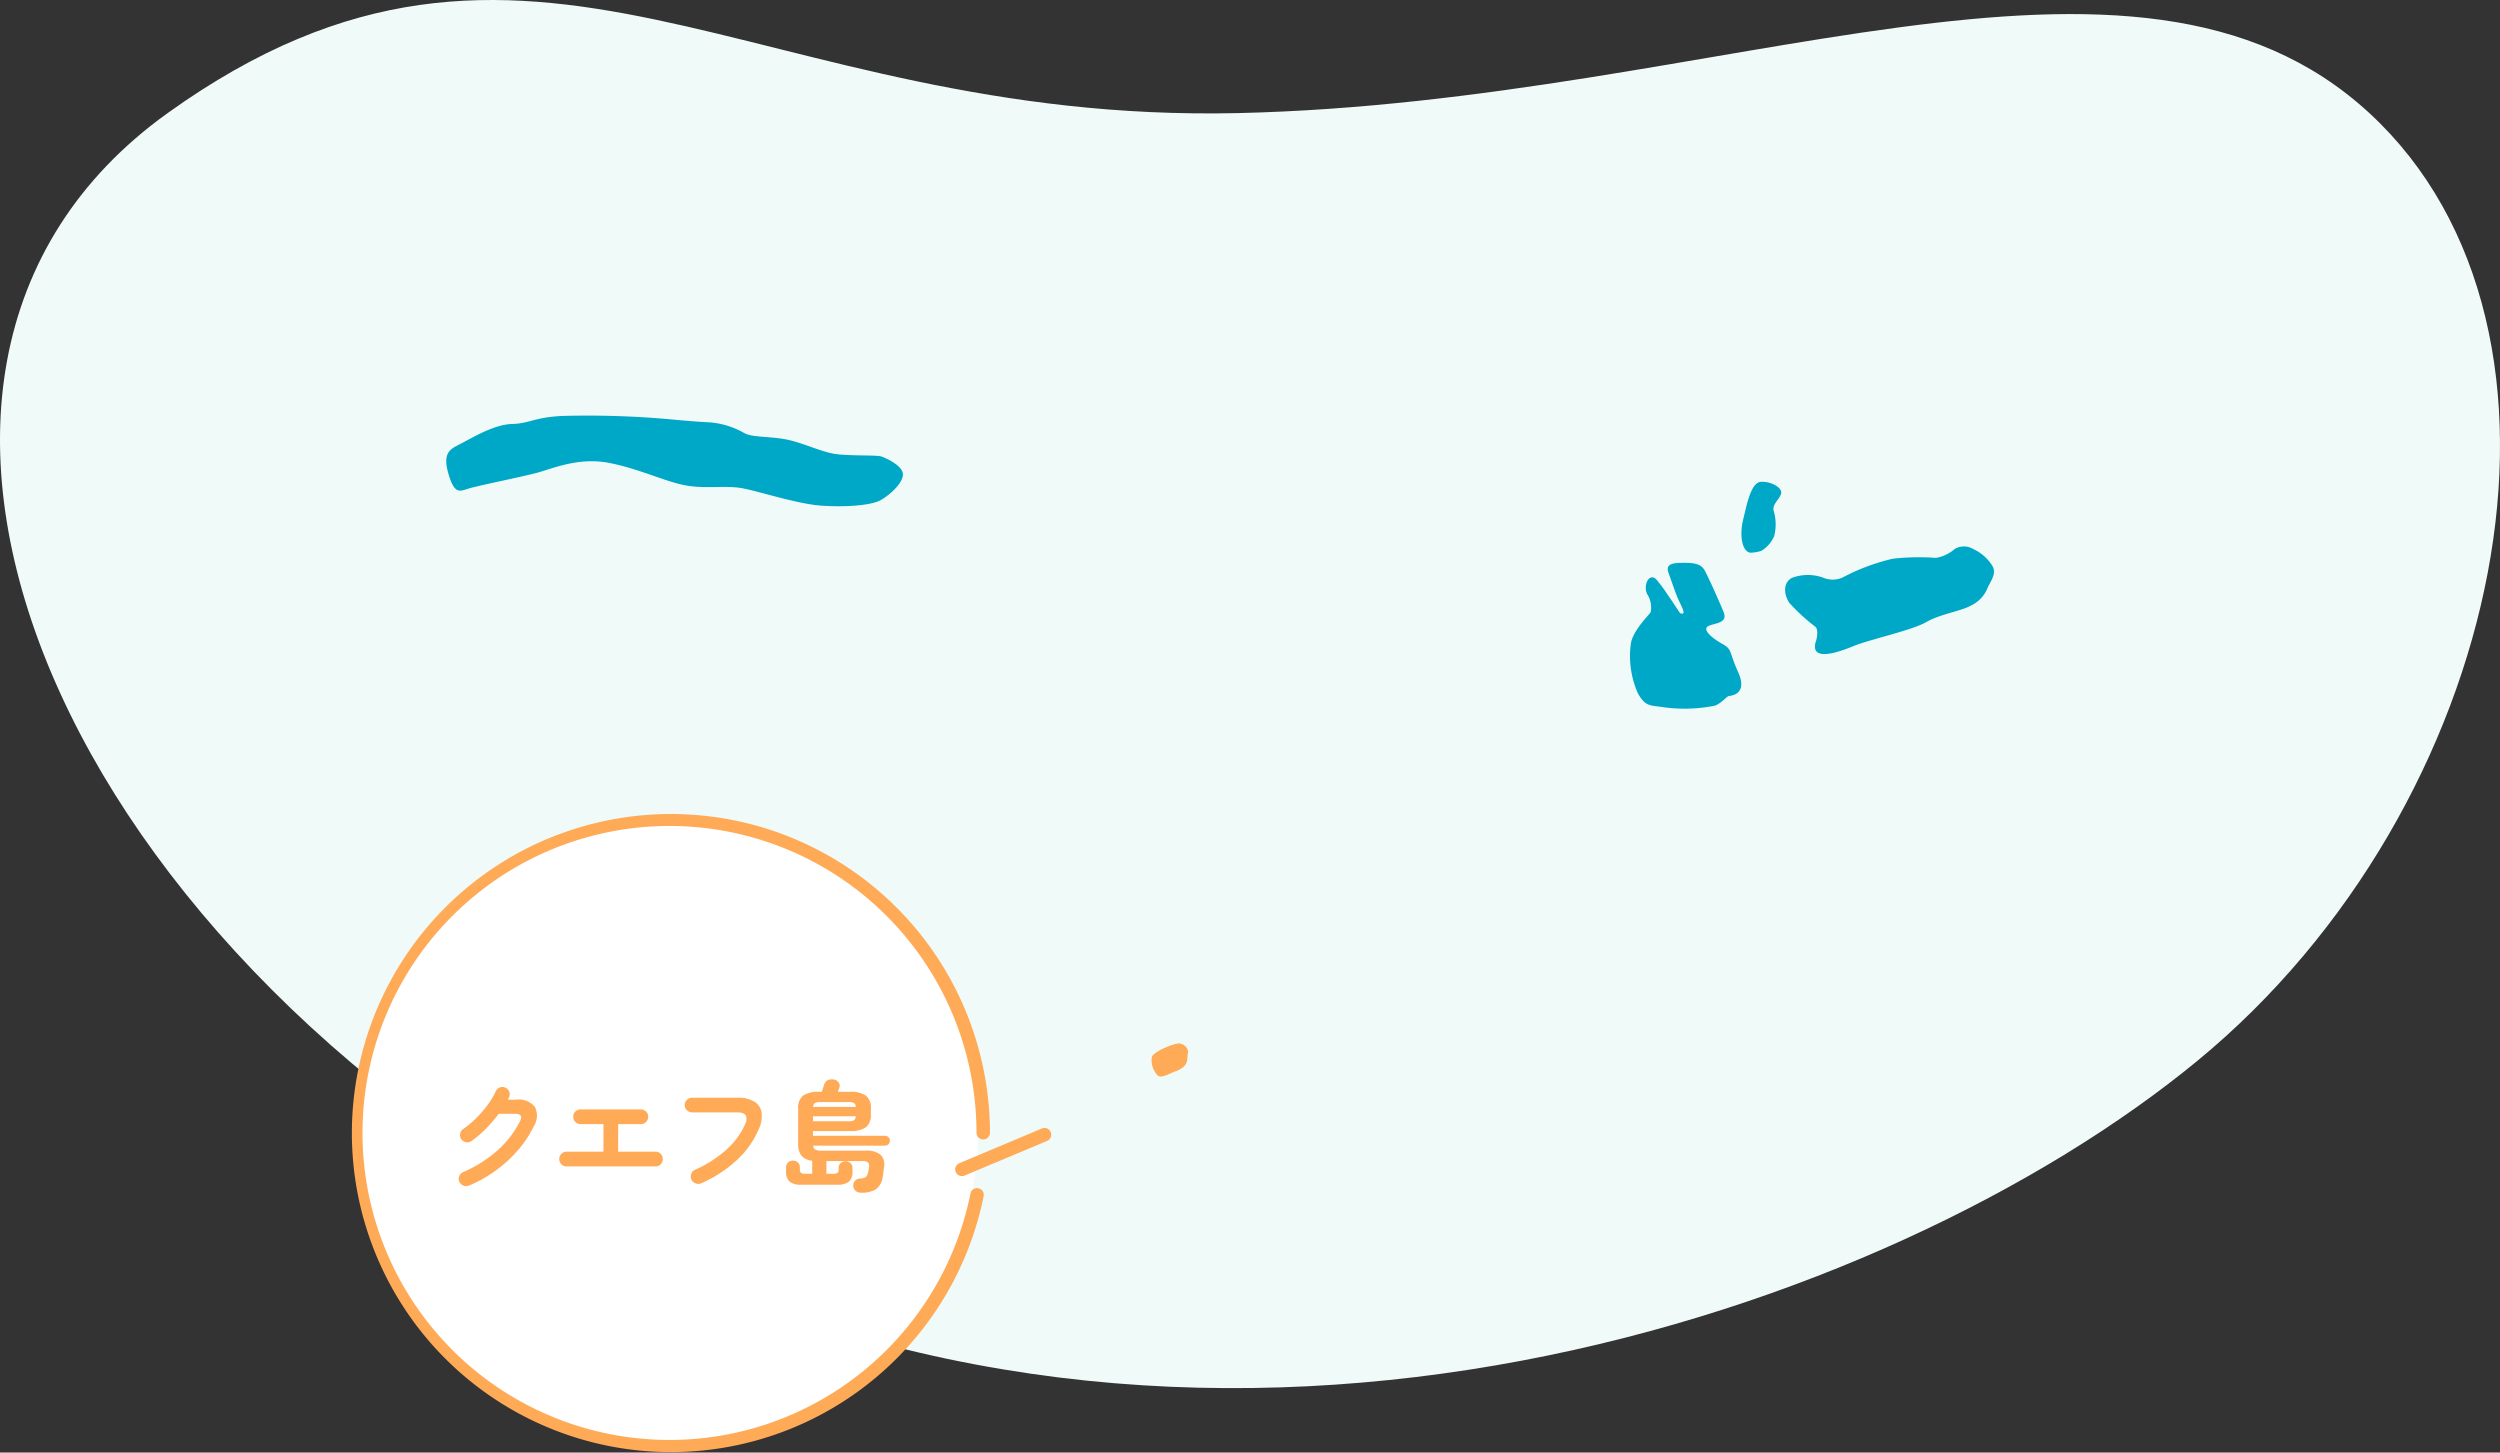 <svg xmlns="http://www.w3.org/2000/svg" width="273.564" height="158.945" viewBox="0 0 273.564 158.945"><rect x="0" y="0" width="273.564" height="158.945" fill="#333333" stroke="none"/><g transform="translate(-502.999 -1200.713)"><path d="M41.14,10.332c39.681-28.446,63.9,1.227,117.162,0s98.026-23.752,123.764,0,15.07,75.822-18.813,103.7S156.646,166.654,93.079,135.092,1.458,38.778,41.14,10.332Z" transform="translate(480.203 1202.756)" fill="#f0faf8"/><g transform="translate(541.033 1359.924) rotate(-90)"><g transform="translate(0.266 0.292)"><ellipse cx="34.003" cy="34.003" rx="34.003" ry="34.003" transform="translate(0.993 68.679) rotate(-90)" fill="#fff"/><g transform="translate(0 0)"><path d="M35,68.524A.736.736,0,0,0,35,70a34.911,34.911,0,1,0-6.947-.69.736.736,0,1,0,.291-1.443h0a33.593,33.593,0,1,1,6.656.66Z" transform="translate(0 0)" fill="#ffaa56"/><path d="M4.573.4.082,9.135a.736.736,0,0,0,1.309.673L5.882,1.073A.736.736,0,0,0,4.573.4Z" transform="translate(27.056 70.455) rotate(-50)" fill="#ffaa56"/></g></g><path d="M-21.671.442a.784.784,0,0,1-.618.006.824.824,0,0,1-.448-.422.768.768,0,0,1-.007-.611.772.772,0,0,1,.423-.442A14.035,14.035,0,0,0-18.59-3.38a10.838,10.838,0,0,0,2.483-3.2q.221-.416.084-.624t-.67-.208h-1.729a16.5,16.5,0,0,1-1.391,1.619,10.729,10.729,0,0,1-1.6,1.358A.733.733,0,0,1-22-4.3a.793.793,0,0,1-.527-.332.8.8,0,0,1-.124-.6.747.747,0,0,1,.332-.513A9.768,9.768,0,0,0-20.9-6.929a13.125,13.125,0,0,0,1.254-1.45,7.939,7.939,0,0,0,.891-1.488.771.771,0,0,1,.442-.422.734.734,0,0,1,.611.019.772.772,0,0,1,.422.442.734.734,0,0,1-.019.611,1.819,1.819,0,0,1-.13.26h.9a2.286,2.286,0,0,1,2.061.793,2.154,2.154,0,0,1-.137,2.145,11.757,11.757,0,0,1-1.736,2.613,14.408,14.408,0,0,1-2.424,2.216A14.437,14.437,0,0,1-21.671.442Zm10.66-2.093a.753.753,0,0,1-.559-.24.785.785,0,0,1-.234-.566.778.778,0,0,1,.234-.572.763.763,0,0,1,.559-.234h4.043V-6.279h-2.5a.768.768,0,0,1-.572-.24.785.785,0,0,1-.234-.565.778.778,0,0,1,.234-.572.778.778,0,0,1,.572-.234h6.591a.778.778,0,0,1,.572.234.778.778,0,0,1,.234.572A.785.785,0,0,1-2.3-6.52a.767.767,0,0,1-.572.24H-5.356v3.016h4.1A.757.757,0,0,1-.7-3.029a.79.79,0,0,1,.227.572A.8.8,0,0,1-.7-1.891a.747.747,0,0,1-.566.24ZM3.731.195A.783.783,0,0,1,3.114.2a.82.82,0,0,1-.461-.423.8.8,0,0,1-.013-.617.748.748,0,0,1,.416-.448,12.908,12.908,0,0,0,3.432-2.2A8.211,8.211,0,0,0,8.528-6.253a1.107,1.107,0,0,0,.078-.975q-.2-.338-.962-.338H2.73A.785.785,0,0,1,2.165-7.8a.753.753,0,0,1-.24-.559.767.767,0,0,1,.24-.572.785.785,0,0,1,.566-.234H7.722a3.309,3.309,0,0,1,1.84.435,1.719,1.719,0,0,1,.78,1.209,3.3,3.3,0,0,1-.319,1.8A9.86,9.86,0,0,1,7.651-2.366,13.952,13.952,0,0,1,3.731.195ZM21.216,1.222a.909.909,0,0,1-.578-.189.744.744,0,0,1-.267-.565.68.68,0,0,1,.195-.552.791.791,0,0,1,.559-.241,1.212,1.212,0,0,0,.618-.162.908.908,0,0,0,.24-.475q.039-.156.059-.28t.045-.306a.618.618,0,0,0-.1-.54.906.906,0,0,0-.611-.149H17.433V-.845h.715a.879.879,0,0,0,.494-.1.422.422,0,0,0,.13-.358v-.182a.674.674,0,0,1,.221-.533.778.778,0,0,1,.533-.195.778.778,0,0,1,.533.195.674.674,0,0,1,.221.533v.364A1.443,1.443,0,0,1,19.9.013,1.979,1.979,0,0,1,18.59.351h-3.9A1.954,1.954,0,0,1,13.4.013a1.443,1.443,0,0,1-.384-1.131v-.429a.694.694,0,0,1,.221-.54.763.763,0,0,1,.533-.2.763.763,0,0,1,.533.2.694.694,0,0,1,.221.54v.2a.484.484,0,0,0,.136.4.868.868,0,0,0,.5.1h.715v-1.43a1.752,1.752,0,0,1-1.17-.54,2,2,0,0,1-.364-1.306V-7.969a1.71,1.71,0,0,1,.533-1.43,2.941,2.941,0,0,1,1.781-.416h.273l.26-.806a.789.789,0,0,1,.377-.462,1.019,1.019,0,0,1,.689-.071.757.757,0,0,1,.514.312.6.6,0,0,1,.072.585q-.013.052-.059.175l-.1.267h1.3a2.941,2.941,0,0,1,1.781.416,1.71,1.71,0,0,1,.533,1.43v.6a1.71,1.71,0,0,1-.533,1.43,2.941,2.941,0,0,1-1.781.416H15.964v.52h7.865a.541.541,0,0,1,.39.15.508.508,0,0,1,.156.383.529.529,0,0,1-.156.39.529.529,0,0,1-.39.156H15.977a.543.543,0,0,0,.234.429,1.227,1.227,0,0,0,.611.117h4.9a2.358,2.358,0,0,1,1.638.455,1.517,1.517,0,0,1,.377,1.352q-.039.286-.058.487t-.085.526a2,2,0,0,1-.747,1.41A2.981,2.981,0,0,1,21.216,1.222ZM15.964-6.591h3.887a1.167,1.167,0,0,0,.591-.11.53.53,0,0,0,.2-.436h-4.68Zm.013-1.573h4.667a.51.51,0,0,0-.2-.429,1.229,1.229,0,0,0-.591-.1H16.77a1.235,1.235,0,0,0-.585.1A.5.5,0,0,0,15.977-8.164Z" transform="translate(29.923 34.966) rotate(90)" fill="#ffaa56"/></g><g transform="translate(551.828 1246.19)"><path d="M47.613,134.638c-.534-.178-3.335-.044-4.98-.266s-3.779-1.334-5.691-1.646-3.513-.178-4.358-.666a9.014,9.014,0,0,0-3.734-1.156c-1.334-.044-4.58-.356-4.58-.356a102.069,102.069,0,0,0-11.2-.356c-3.334.089-3.912.845-5.868.889s-4.446,1.557-5.558,2.134-2.09.889-1.423,3.245,1.245,2,2.223,1.69,5.869-1.29,7.514-1.734,4.535-1.734,7.914-1.067,6.269,2.134,8.537,2.49,4.223-.089,6.18.312,5.913,1.689,8.448,1.867,5.469,0,6.536-.622,2.4-1.868,2.4-2.8-1.823-1.778-2.356-1.956" transform="translate(0 -130.164)" fill="#00a8c7"/><path d="M110.948,226.356c-.632.072-2.745.9-2.871,1.535a2.454,2.454,0,0,0,.651,1.968c.415.325,1.024-.107,2.022-.487,1.516-.578,1.138-1.445,1.282-1.932s-.451-1.156-1.084-1.084" transform="translate(-30.875 -157.649)" fill="#ffaa56"/><path d="M191.393,161.556c-1.2-.691-2.1-1.533-1.5-1.893s2.224-.27,1.714-1.533-1.653-3.786-2.074-4.568-1.262-.841-2.344-.841-1.983.09-1.623,1.081.811,2.374,1.172,3.126.811,1.593.09,1.293c0,0-1.743-2.645-2.1-3.066s-.632-.992-1.112-.811-.721,1.172-.361,1.833a2.652,2.652,0,0,1,.361,1.954c-.21.331-1.953,2.013-2.163,3.426a10.032,10.032,0,0,0,.781,5.47c.842,1.473,1.322,1.262,2.825,1.5a16.908,16.908,0,0,0,5.62-.181c.812-.361,1.262-1.021,1.5-1.051s2.1-.181,1.022-2.585-.6-2.464-1.8-3.156" transform="translate(-51.822 -136.61)" fill="#00a8c7"/><path d="M200.567,140.307c-1.112.06-1.563,2.555-1.954,4.148s-.18,3.4.751,3.606a3.793,3.793,0,0,0,1.262-.211,3.535,3.535,0,0,0,1.383-1.593,5.19,5.19,0,0,0-.06-2.795c-.151-.721.6-1.172.811-1.834s-1.082-1.382-2.194-1.322" transform="translate(-56.699 -133.061)" fill="#00a8c7"/><path d="M227.811,152.365a4.812,4.812,0,0,0-2.1-1.864,1.987,1.987,0,0,0-2.014-.03,4.191,4.191,0,0,1-2.074.992,25.6,25.6,0,0,0-4.718.09,22.645,22.645,0,0,0-5.53,2.074,2.686,2.686,0,0,1-2.1,0,4.956,4.956,0,0,0-3.426.03c-1.052.6-.812,1.924-.27,2.735a21.524,21.524,0,0,0,2.855,2.615c.391.361.09,1.473.09,1.473s-.451,1.052.24,1.382,2.1-.03,3.847-.751,6.371-1.713,7.934-2.614,3.817-1.2,4.869-1.8a3.588,3.588,0,0,0,1.834-1.893c.36-.842,1.021-1.563.571-2.434" transform="translate(-58.608 -135.894)" fill="#00a8c7"/></g></g></svg>